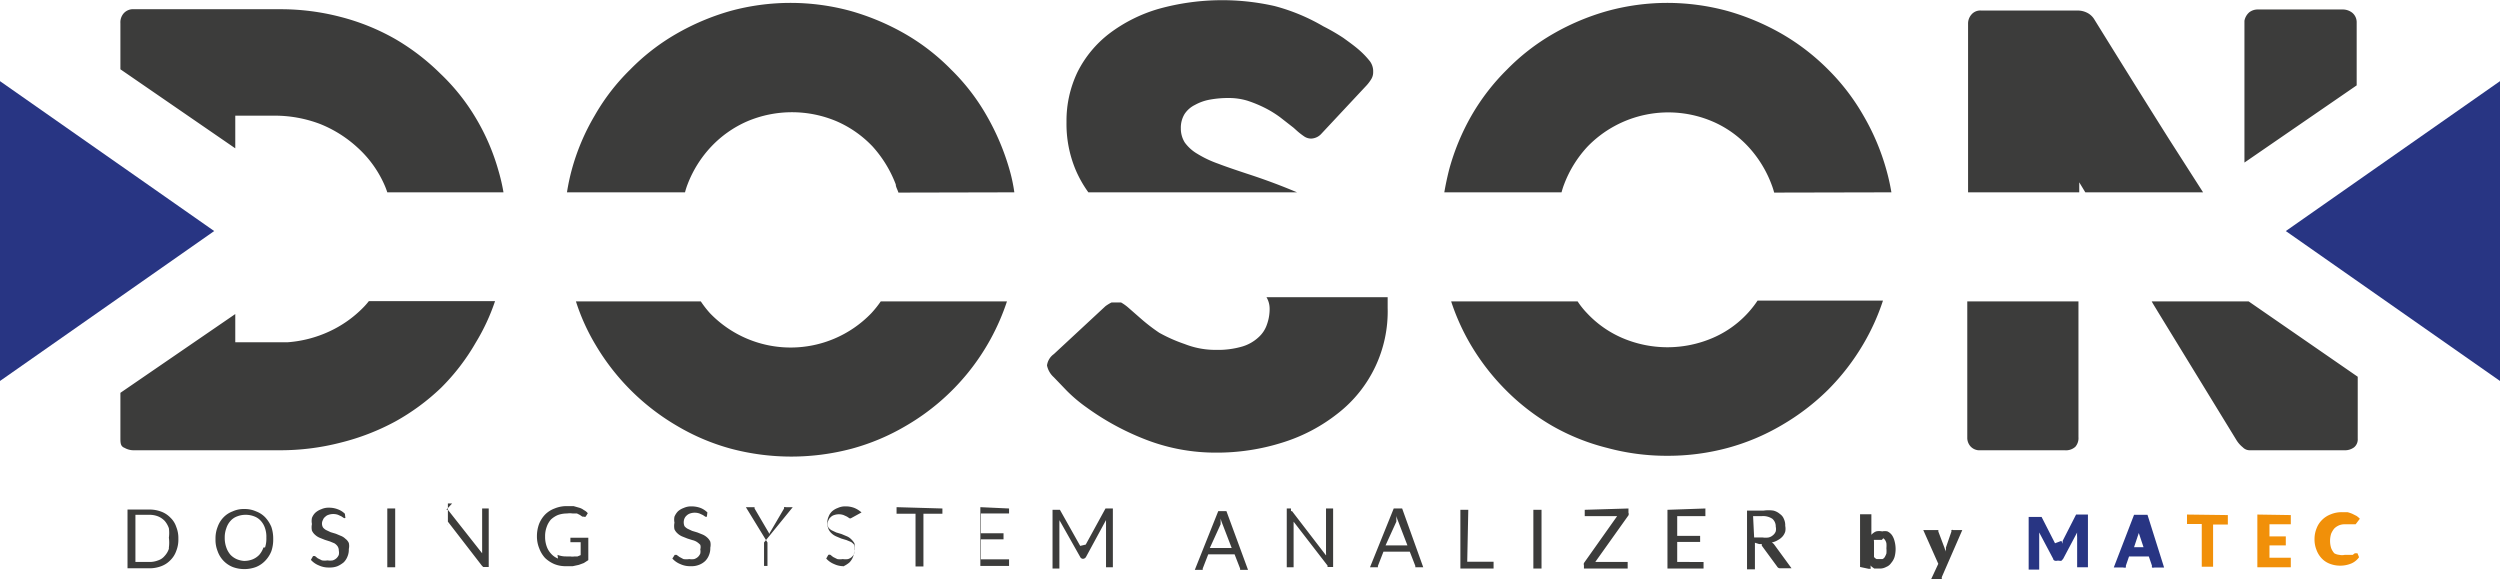 <svg xmlns="http://www.w3.org/2000/svg" viewBox="0 0 94.89 21.98"><defs><style>.cls-1{fill:#3c3c3b;}.cls-2{fill:#283583;}.cls-3{fill:#f19009;}</style></defs><g id="Livello_2" data-name="Livello 2"><g id="Livello_1-2" data-name="Livello 1"><path class="cls-1" d="M81.67,11.44c.07.13.15.25.22.37l3,4.9a1.09,1.09,0,0,0,.24.27.36.36,0,0,0,.26.11h3.59a.58.58,0,0,0,.37-.11.39.39,0,0,0,.14-.33V14.3l-4.14-2.86Zm-7,0V16.6a.49.49,0,0,0,.12.34.46.46,0,0,0,.38.15h3.2a.53.53,0,0,0,.4-.13.5.5,0,0,0,.12-.37V11.44Zm-19.59,0a8.38,8.38,0,0,0,.74,1.64,8.73,8.73,0,0,0,1.35,1.74,8.41,8.41,0,0,0,1.74,1.34A8.18,8.18,0,0,0,61,17a8.61,8.61,0,0,0,2.29.3,8.72,8.72,0,0,0,2.29-.3,8.34,8.34,0,0,0,2.06-.87,8.74,8.74,0,0,0,1.75-1.34,8.68,8.68,0,0,0,1.34-1.74,8.38,8.38,0,0,0,.74-1.64H66.71A3.88,3.88,0,0,1,65,12.83a4.35,4.35,0,0,1-3.42,0,4,4,0,0,1-1.34-.94,3.09,3.09,0,0,1-.36-.45ZM40,13.44a.63.63,0,0,0-.26.43.82.82,0,0,0,.26.45h0l0,0,0,0,0,0,0,0,.49.51a5.67,5.67,0,0,0,.76.64,9.88,9.88,0,0,0,2.33,1.25,7.31,7.31,0,0,0,2.55.46,8.24,8.24,0,0,0,2.57-.39,6.46,6.46,0,0,0,2.08-1.1,4.9,4.9,0,0,0,1.89-4c0-.14,0-.27,0-.41h-4.6a.85.85,0,0,1,.12.43,1.72,1.72,0,0,1-.1.6,1.13,1.13,0,0,1-.32.49,1.56,1.56,0,0,1-.61.35,3.28,3.28,0,0,1-1,.13,3.18,3.18,0,0,1-1.19-.22A5.84,5.84,0,0,1,44,12.63a6.9,6.9,0,0,1-.69-.53l-.48-.42a1.68,1.68,0,0,0-.28-.2l-.07,0h-.29a1.58,1.58,0,0,0-.23.14Zm-18.14-2a7.84,7.84,0,0,0,.74,1.64,8.66,8.66,0,0,0,3.09,3.08,8.27,8.27,0,0,0,2.05.87,8.93,8.93,0,0,0,4.59,0,8.34,8.34,0,0,0,2.06-.87,8.56,8.56,0,0,0,3.83-4.72H33.43a3.94,3.94,0,0,1-.36.45,4.25,4.25,0,0,1-6.12,0,3.87,3.87,0,0,1-.35-.45ZM4.57,14.91v1.7c0,.2,0,.33.16.39a.69.69,0,0,0,.36.09h5.55a9.15,9.15,0,0,0,2.29-.29A8.78,8.78,0,0,0,15,16a8.4,8.4,0,0,0,1.74-1.28A8.11,8.11,0,0,0,18.06,13a7.75,7.75,0,0,0,.73-1.57H14a2.62,2.62,0,0,1-.22.25,4.35,4.35,0,0,1-1.28.9,4.55,4.55,0,0,1-1.57.41l-.5,0H8.93V11.92ZM19.11,7.3a7,7,0,0,0-.19-.82,8.25,8.25,0,0,0-.86-2,7.84,7.84,0,0,0-1.35-1.69A8.54,8.54,0,0,0,15,1.48,8.42,8.42,0,0,0,12.92.64,9,9,0,0,0,10.64.35H5.09A.48.48,0,0,0,4.7.5a.52.52,0,0,0-.13.38V2.63l4.36,3V4.39h1.49a4.84,4.84,0,0,1,1.74.32,4.64,4.64,0,0,1,1.42.9,4.18,4.18,0,0,1,1,1.38,2.85,2.85,0,0,1,.12.31Zm19.39,0a6.11,6.11,0,0,0-.18-.85,9.17,9.17,0,0,0-.87-2.06A7.94,7.94,0,0,0,36.1,2.64a8.12,8.12,0,0,0-1.74-1.35A9.17,9.17,0,0,0,32.3.42a8.65,8.65,0,0,0-4.59,0,9.09,9.09,0,0,0-2.05.87,8.12,8.12,0,0,0-1.74,1.35,7.94,7.94,0,0,0-1.35,1.75,8.34,8.34,0,0,0-.87,2.06,8,8,0,0,0-.18.85H26a2.81,2.81,0,0,1,.1-.31A4.35,4.35,0,0,1,27,5.56a4.18,4.18,0,0,1,1.35-.95,4.35,4.35,0,0,1,3.42,0,4.18,4.18,0,0,1,1.35.95A4.55,4.55,0,0,1,34,7c0,.1.07.2.1.31ZM52.05,3a.5.5,0,0,0,.07-.27A.64.64,0,0,0,52,2.33a3.18,3.18,0,0,0-.41-.43c-.17-.15-.38-.3-.6-.46A7.61,7.61,0,0,0,50.23,1,7.38,7.38,0,0,0,48.38.23,9,9,0,0,0,44,.33a5.77,5.77,0,0,0-1.89.94,4.23,4.23,0,0,0-1.21,1.46,4.28,4.28,0,0,0-.42,1.91,4.5,4.5,0,0,0,.34,1.79,4.4,4.4,0,0,0,.49.87h7.92c-.59-.25-1.23-.49-1.91-.71-.42-.14-.78-.26-1.09-.38a4.07,4.07,0,0,1-.78-.37,1.56,1.56,0,0,1-.48-.43,1,1,0,0,1-.15-.54,1,1,0,0,1,.14-.54,1,1,0,0,1,.4-.35,1.82,1.82,0,0,1,.57-.2,3.88,3.88,0,0,1,.7-.06,2.44,2.44,0,0,1,.71.1,4.8,4.8,0,0,1,.66.27,4,4,0,0,1,.6.37l.5.39.1.09a2.64,2.64,0,0,0,.29.23.47.47,0,0,0,.28.09.55.55,0,0,0,.39-.19l1.72-1.84A1.56,1.56,0,0,0,52.05,3M71.79,7.3a8,8,0,0,0-.19-.85,8.73,8.73,0,0,0-.87-2.06,8.21,8.21,0,0,0-1.34-1.75,8.44,8.44,0,0,0-1.75-1.35A9.17,9.17,0,0,0,65.58.42,8.73,8.73,0,0,0,63.29.11,8.61,8.61,0,0,0,61,.42a9,9,0,0,0-2.06.87A8.12,8.12,0,0,0,57.2,2.64a8.25,8.25,0,0,0-1.35,1.75A8.73,8.73,0,0,0,55,6.45c-.07.28-.13.56-.18.85h4.45a2.81,2.81,0,0,1,.1-.31,4.37,4.37,0,0,1,.89-1.43A4.27,4.27,0,0,1,65,4.61a4,4,0,0,1,1.35.95A4.37,4.37,0,0,1,67.24,7a2.81,2.81,0,0,1,.1.31Zm11.83,0-1.28-2c-.94-1.49-1.88-3-2.84-4.55a.67.67,0,0,0-.29-.27.8.8,0,0,0-.33-.08H75.2a.44.44,0,0,0-.37.15.52.52,0,0,0-.13.35V7.3h4.22V6.92l.23.38Zm5.83-4.06V.86a.47.47,0,0,0-.16-.37A.59.59,0,0,0,88.9.36H85.69a.52.52,0,0,0-.32.11.56.56,0,0,0-.18.32V6.17Z"></path><polygon class="cls-2" points="0 14.46 8.13 8.77 0 3.08 0 14.46"></polygon><polygon class="cls-2" points="86.76 8.77 94.89 14.46 94.89 3.08 86.76 8.77"></polygon><path class="cls-3" d="M89.38,21l0,0-.08.06-.08,0-.1,0H89a.49.49,0,0,1-.21,0A.48.48,0,0,1,88.6,21a.67.67,0,0,1-.12-.2.93.93,0,0,1,0-.54.82.82,0,0,1,.12-.2.57.57,0,0,1,.18-.12A.54.54,0,0,1,89,19.9h.13l.09,0,.07,0,.06,0,0,0,0,0,.06,0,0,0,.16-.21a.69.69,0,0,0-.13-.11l-.16-.08a1.27,1.27,0,0,0-.18-.06l-.21,0a1.08,1.08,0,0,0-.42.08.93.93,0,0,0-.33.21.89.89,0,0,0-.21.32,1.07,1.07,0,0,0-.08.41,1.05,1.05,0,0,0,.07.4.94.94,0,0,0,.19.32.81.81,0,0,0,.3.21,1.07,1.07,0,0,0,.41.08,1.08,1.08,0,0,0,.42-.08.7.7,0,0,0,.3-.24L89.48,21l0,0h-.07m-3.73-1.47v2h1.27v-.36h-.81V20.7h.62v-.34h-.62V19.9h.81v-.35Zm-2.67,0v.36h.56v1.62H84V19.91h.56v-.36Z"></path><path class="cls-2" d="M81.18,20.23s0-.08,0-.12,0-.1,0-.16,0,.11,0,.16l0,.12.18.54H81Zm.33-.69H81l-.77,2h.36a.17.17,0,0,0,.1,0l0-.07.12-.35h.75l.12.35a.18.18,0,0,0,0,.07.17.17,0,0,0,.1,0h.36ZM78,20.62l-.51-1,0,0,0,0H77v2h.4V20.3s0-.06,0-.09l.53,1s0,.05.06.07a.16.16,0,0,0,.1,0h.06a.16.16,0,0,0,.1,0s0,0,.06-.07l.53-1a1.09,1.09,0,0,0,0,.18v1.14h.41v-2h-.45l0,0,0,0-.51,1a1.17,1.17,0,0,0,0,.11,1.17,1.17,0,0,0,0,.11l0-.11a.54.54,0,0,0-.05-.11"></path><path class="cls-1" d="M74.48,20.12h-.34a.08.08,0,0,0-.07,0,.07.07,0,0,0,0,.05l-.21.61,0,.08a.16.16,0,0,0,0,.09l-.06-.17-.23-.61a.1.1,0,0,0,0-.05s0,0-.07,0H73l.57,1.28-.27.58h.31l.09,0a.16.16,0,0,0,0-.07Zm-3,.31a.23.23,0,0,1,.07.07.33.33,0,0,1,.05.12,1,1,0,0,1,0,.19,1,1,0,0,1,0,.2.81.81,0,0,1-.06.13.18.18,0,0,1-.09.08l-.1,0-.12,0a.25.25,0,0,1-.1-.08v-.59a.1.1,0,0,1,0-.06l.06,0,.07,0h.08l.09,0m-.5,1.1.07,0a.09.09,0,0,0,0-.06v-.07a.23.23,0,0,0,.07.07l.07.05.1,0h.11a.48.48,0,0,0,.24-.06.4.4,0,0,0,.19-.15.65.65,0,0,0,.13-.23,1.15,1.15,0,0,0,0-.6.7.7,0,0,0-.1-.23.46.46,0,0,0-.17-.14.45.45,0,0,0-.2,0,.53.53,0,0,0-.23,0,.46.46,0,0,0-.18.13v-.78h-.43v2Zm-4.39-2h.33a.64.64,0,0,1,.4.1.38.38,0,0,1,.13.3.39.39,0,0,1,0,.18.33.33,0,0,1-.1.14.39.39,0,0,1-.17.09.75.75,0,0,1-.23,0h-.32Zm.23,1.06h.1s0,0,0,.06l.58.79a.13.13,0,0,0,.12.07H68l-.65-.89a.28.28,0,0,0-.1-.09.69.69,0,0,0,.23-.09.62.62,0,0,0,.18-.14.52.52,0,0,0,.1-.18.54.54,0,0,0,0-.22.55.55,0,0,0-.05-.26.4.4,0,0,0-.15-.19.59.59,0,0,0-.25-.13,1.31,1.31,0,0,0-.37,0h-.63v2.23h.3V20.6Zm-3.48-1.3v2.23h1.37v-.25H63.66v-.76h.87v-.23h-.87v-.75h1.07V19.3Zm-3.14,0v.24h1.23l-1.26,1.78a.16.16,0,0,0,0,.09v.12h1.66v-.25H60.55l1.26-1.77a.13.13,0,0,0,0-.1V19.3Zm-1.64,0h-.31v2.23h.31Zm-2.78,0h-.3v2.23h1.26v-.26h-1ZM53,19.8l0-.1a1,1,0,0,0,0-.12,1.27,1.27,0,0,0,.07.21l.35.91h-.83Zm.22-.5H52.9L52,21.53h.23l.07,0s0,0,0-.05l.21-.54h1l.21.54,0,.05.06,0h.24ZM49,19.3h-.16v2.23h.26V19.8l1.29,1.67a.12.12,0,0,0,0,.05h.21V19.3h-.27V21a.22.22,0,0,1,0,.08l-1.29-1.68,0,0H49m-2.67.5,0-.1,0-.12a1.27,1.27,0,0,0,.07.21l.35.91h-.83Zm.22-.5h-.31l-.89,2.23h.23l.07,0s0,0,0-.05l.21-.54h1l.21.54,0,.05.06,0h.24ZM41,20.72l-.77-1.37s0,0,0,0h-.28v2.23h.26V19.82a.22.22,0,0,0,0-.08l.79,1.4a.12.12,0,0,0,.11.07h0a.14.14,0,0,0,.11-.07l.76-1.4v1.79h.26V19.3h-.28s0,0,0,0l-.75,1.37,0,.08,0,.08a.59.59,0,0,0,0-.08l0-.08m-4-1.42v2.23H38.3v-.25H37.23v-.76h.86v-.23h-.86v-.75H38.3V19.3Zm-3.18,0v.25h.72v2h.3v-2h.72V19.3Zm-1.33.2a1,1,0,0,0-.27-.17.9.9,0,0,0-.34-.06.65.65,0,0,0-.29.06.67.67,0,0,0-.22.13.53.53,0,0,0-.13.2.59.59,0,0,0-.05.23.62.62,0,0,0,.05.25.48.48,0,0,0,.12.16.62.62,0,0,0,.17.11l.19.08.2.06.17.07a.43.43,0,0,1,.12.11.29.29,0,0,1,0,.17.41.41,0,0,1,0,.16.38.38,0,0,1-.09.13.39.39,0,0,1-.14.08.6.6,0,0,1-.2,0,.62.62,0,0,1-.21,0l-.16-.08-.1-.08a.13.13,0,0,0-.08,0h0l0,0-.08.14a.81.81,0,0,0,.3.21.85.85,0,0,0,.39.08A.8.8,0,0,0,32,21.5a1,1,0,0,0,.24-.15.64.64,0,0,0,.14-.22.87.87,0,0,0,.05-.28.53.53,0,0,0,0-.23.7.7,0,0,0-.13-.16.5.5,0,0,0-.17-.11l-.19-.08-.2-.06-.17-.08a.4.4,0,0,1-.12-.1.29.29,0,0,1,0-.29.23.23,0,0,1,.08-.11.29.29,0,0,1,.13-.08.55.55,0,0,1,.36,0l.13.06.09.06a.07.07,0,0,0,.06,0h0l0,0Zm-2.61-.2h-.27a.08.08,0,0,0-.06,0l0,.05-.51.87a.31.31,0,0,0-.05.1.36.36,0,0,0,0,.09.36.36,0,0,0,0-.09.47.47,0,0,0-.05-.1l-.51-.87,0-.05-.06,0h-.27l.82,1.34v.89H29v-.89Zm-3.24.2a.78.78,0,0,0-.26-.17,1,1,0,0,0-.35-.06.68.68,0,0,0-.29.06.67.67,0,0,0-.22.13.69.69,0,0,0-.13.2.59.59,0,0,0,0,.23.62.62,0,0,0,0,.25.48.48,0,0,0,.12.16.62.62,0,0,0,.17.11l.2.08.19.06a.54.54,0,0,1,.17.07.69.69,0,0,1,.13.11.29.29,0,0,1,0,.17.41.41,0,0,1,0,.16.38.38,0,0,1-.09.13.39.39,0,0,1-.14.08.58.58,0,0,1-.19,0,.69.69,0,0,1-.22,0l-.15-.08-.11-.08-.07,0h0s0,0,0,0l-.09.14a.81.81,0,0,0,.3.21.87.87,0,0,0,.4.08.75.75,0,0,0,.31-.05.7.7,0,0,0,.24-.15.64.64,0,0,0,.14-.22.66.66,0,0,0,.05-.28.53.53,0,0,0,0-.23.48.48,0,0,0-.12-.16.62.62,0,0,0-.17-.11l-.2-.08-.2-.06-.17-.08a.4.4,0,0,1-.12-.1.38.38,0,0,1,0-.29.31.31,0,0,1,.08-.11.35.35,0,0,1,.13-.08.55.55,0,0,1,.36,0l.13.06.09.06a.07.07,0,0,0,.06,0h0l0,0Zm-5.67,1.75a.68.68,0,0,1-.26-.18.78.78,0,0,1-.17-.28,1.08,1.08,0,0,1-.06-.38,1,1,0,0,1,.06-.36.85.85,0,0,1,.16-.28.9.9,0,0,1,.26-.17,1,1,0,0,1,.35-.06.75.75,0,0,1,.22,0l.16,0,.12.06a.47.47,0,0,0,.09.06h.05a.08.08,0,0,0,.07,0l.08-.13a.44.44,0,0,0-.15-.12.51.51,0,0,0-.18-.09l-.21-.06-.25,0a1.19,1.19,0,0,0-.47.09,1,1,0,0,0-.36.23,1.11,1.11,0,0,0-.23.36,1.34,1.34,0,0,0-.08.46,1.19,1.19,0,0,0,.09.47,1.09,1.09,0,0,0,.22.36,1.18,1.18,0,0,0,.35.23,1.12,1.12,0,0,0,.45.08h.25l.23-.05.19-.07.17-.11v-.85h-.68v.17a.08.08,0,0,0,0,0l.05,0h.34v.49l-.12.05-.12,0a.4.4,0,0,1-.15,0h-.16a.88.88,0,0,1-.33-.06m-4-1.95h-.16v2.23H17V19.94a.2.2,0,0,0,0-.07V19.8l1.29,1.67s0,0,.05.05h.21V19.3H18.3V21L17,19.35s0,0,0,0h-.06M15,19.3h-.3v2.23H15Zm-1.91.2a.73.73,0,0,0-.27-.17.9.9,0,0,0-.34-.06.65.65,0,0,0-.29.06.67.67,0,0,0-.22.13.53.53,0,0,0-.13.2.59.59,0,0,0,0,.23.62.62,0,0,0,0,.25.48.48,0,0,0,.12.16.62.62,0,0,0,.17.11l.2.08.19.06.17.07a.43.43,0,0,1,.12.11.29.29,0,0,1,.05.17.41.41,0,0,1,0,.16.38.38,0,0,1-.09.13.39.39,0,0,1-.14.08.6.6,0,0,1-.2,0,.66.66,0,0,1-.21,0l-.16-.08-.1-.08a.13.13,0,0,0-.08,0h0l0,0-.08.14a.81.81,0,0,0,.3.21.87.87,0,0,0,.4.08.78.78,0,0,0,.31-.05,1,1,0,0,0,.24-.15.64.64,0,0,0,.14-.22.66.66,0,0,0,.05-.28.53.53,0,0,0,0-.23.4.4,0,0,0-.13-.16.5.5,0,0,0-.17-.11l-.19-.08-.2-.06-.17-.08a.4.4,0,0,1-.12-.1.29.29,0,0,1,0-.29.23.23,0,0,1,.08-.11.29.29,0,0,1,.13-.08.56.56,0,0,1,.36,0l.13.06.09.06a.07.07,0,0,0,.06,0h0l0,0ZM10,20.78a.85.85,0,0,1-.16.28.74.74,0,0,1-.25.17.88.88,0,0,1-.33.06A.87.87,0,0,1,9,21.23a.74.74,0,0,1-.25-.17.85.85,0,0,1-.16-.28,1.06,1.06,0,0,1-.06-.37,1,1,0,0,1,.06-.36.76.76,0,0,1,.16-.28A.62.62,0,0,1,9,19.6a.87.87,0,0,1,.32-.06.88.88,0,0,1,.33.06.62.62,0,0,1,.25.17.76.76,0,0,1,.16.28,1,1,0,0,1,.05.36,1.07,1.07,0,0,1-.05.37M10.3,20a1.23,1.23,0,0,0-.23-.36.93.93,0,0,0-.35-.23,1.06,1.06,0,0,0-.45-.09,1,1,0,0,0-.44.09.93.93,0,0,0-.35.23,1,1,0,0,0-.22.36,1.17,1.17,0,0,0-.08.46,1.14,1.14,0,0,0,.08.46,1,1,0,0,0,.57.6,1.23,1.23,0,0,0,.44.08,1.25,1.25,0,0,0,.45-.08,1,1,0,0,0,.35-.24,1.11,1.11,0,0,0,.23-.36,1.35,1.35,0,0,0,.07-.46A1.39,1.39,0,0,0,10.3,20m-3.89.83a.72.72,0,0,1-.16.27.53.53,0,0,1-.25.17.88.88,0,0,1-.33.06H5.14V19.54h.53A.88.88,0,0,1,6,19.6a.74.74,0,0,1,.25.17.85.85,0,0,1,.16.28,1.36,1.36,0,0,1,0,.36,1.38,1.38,0,0,1,0,.37M6.69,20a.84.84,0,0,0-.22-.35.93.93,0,0,0-.35-.23,1.25,1.25,0,0,0-.45-.08H4.84v2.23h.83a1.25,1.25,0,0,0,.45-.08.93.93,0,0,0,.35-.23.91.91,0,0,0,.22-.35,1.14,1.14,0,0,0,.08-.46A1.12,1.12,0,0,0,6.69,20"></path></g></g></svg>